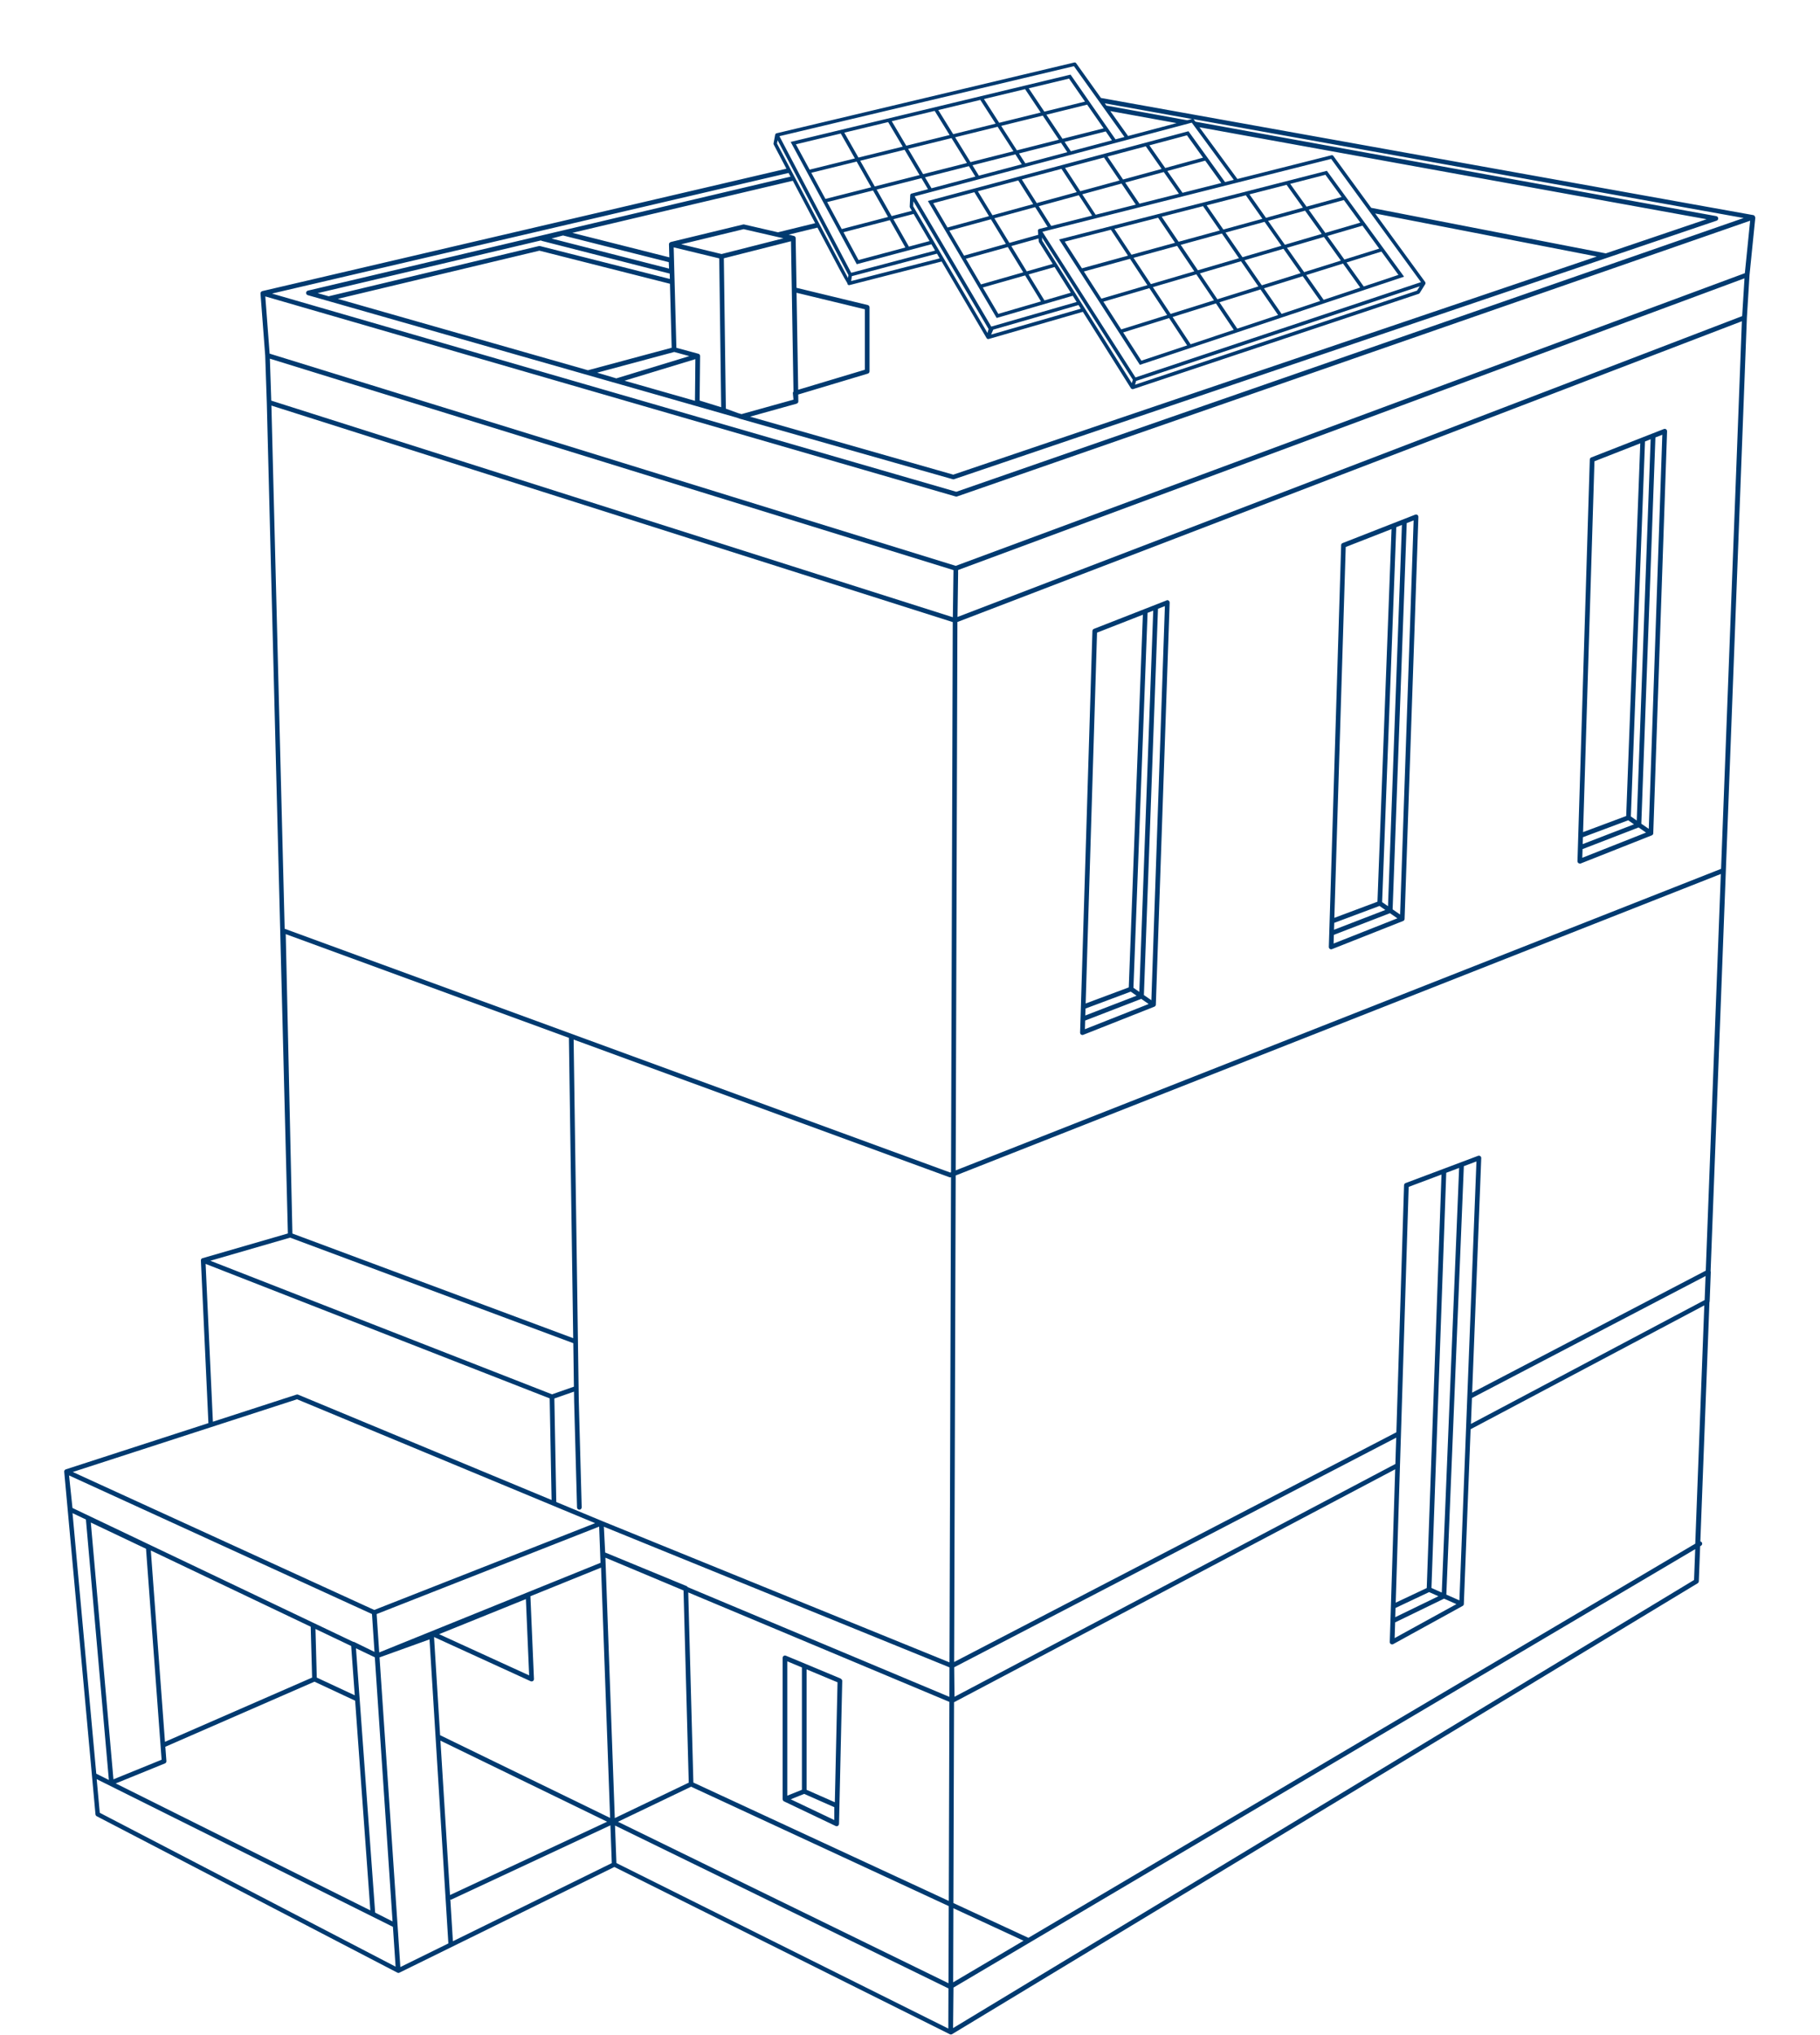 <svg width="390" height="436" viewBox="0 0 390 436" fill="none" xmlns="http://www.w3.org/2000/svg">
<g clip-path="url(#clip0_7127_166)">
<path d="M376.1 46.6C376.1 46.6 376.1 46.56 376.1 46.54C376.1 46.52 376.08 46.51 376.08 46.49C376.07 46.42 376.04 46.36 376 46.3C375.98 46.28 375.97 46.25 375.95 46.23C375.94 46.22 375.93 46.2 375.92 46.19C375.86 46.14 375.78 46.11 375.71 46.09L235.92 20.99L230.6 13.54C230.51 13.42 230.36 13.35 230.21 13.39L166.39 28.56C166.33 28.57 166.27 28.61 166.23 28.65C166.22 28.66 166.21 28.67 166.2 28.69C166.18 28.72 166.15 28.74 166.14 28.77C166.14 28.79 166.14 28.81 166.13 28.83C166.13 28.84 166.12 28.85 166.11 28.86L165.76 30.73C165.74 30.81 165.76 30.9 165.8 30.97C165.8 30.97 166.9 33.07 168.52 36.15L56.21 62.37C56.14 62.39 56.08 62.42 56.03 62.46C56.03 62.46 56.02 62.46 56.01 62.46C56.01 62.46 56 62.48 55.99 62.49C55.94 62.53 55.91 62.58 55.88 62.63C55.88 62.64 55.87 62.65 55.86 62.66C55.84 62.71 55.82 62.77 55.82 62.84C55.82 62.85 55.82 62.86 55.82 62.87C55.82 62.87 55.82 62.88 55.82 62.89L56.83 76.2L57.17 86.23L61.69 264.28L43.4 269.58C43.4 269.58 43.39 269.58 43.38 269.58C43.34 269.59 43.31 269.61 43.28 269.63C43.26 269.63 43.25 269.65 43.23 269.66C43.2 269.68 43.17 269.71 43.15 269.74C43.14 269.75 43.13 269.77 43.12 269.79C43.1 269.82 43.08 269.84 43.07 269.86C43.07 269.87 43.07 269.88 43.07 269.9C43.07 269.9 43.07 269.92 43.07 269.93C43.06 269.98 43.05 270.04 43.05 270.09L44.66 304.92L14.09 314.83C14.09 314.83 14 314.87 13.96 314.9C13.92 314.93 13.89 314.96 13.86 314.99C13.84 315.02 13.82 315.05 13.81 315.08C13.81 315.08 13.81 315.1 13.8 315.1C13.78 315.15 13.77 315.2 13.76 315.25C13.76 315.25 13.76 315.25 13.76 315.26C13.76 315.28 13.76 315.3 13.76 315.33L19.7 380.37L19.74 380.82L20.46 388.75C20.48 388.92 20.58 389.07 20.73 389.15L85.15 422.66C85.29 422.74 85.46 422.74 85.6 422.66L131.65 400.02L203.54 435.86C203.61 435.9 203.69 435.91 203.76 435.91C203.85 435.91 203.94 435.89 204.02 435.84L363.79 339.23C363.93 339.14 364.02 338.99 364.03 338.82L364.32 331.29L364.51 331.18C364.75 331.04 364.83 330.73 364.69 330.5C364.61 330.37 364.49 330.3 364.36 330.27L366.31 279.01C366.34 278.95 366.36 278.89 366.36 278.82L366.6 272.52C366.6 272.47 366.58 272.42 366.56 272.37L374.33 68.1L374.9 58.9L376.14 46.61C376.14 46.61 376.14 46.59 376.14 46.58L376.1 46.6ZM344.1 54.29L293.83 44.53L285.71 33.4C285.62 33.28 285.46 33.22 285.32 33.26L265.16 38.35L257.02 27.27L365.7 46.97L344.1 54.29ZM150.02 76.27C150.02 76.27 150.02 76.27 150.02 76.26C150.02 76.15 149.98 76.05 149.92 75.97C149.86 75.89 149.77 75.83 149.66 75.8L144.94 74.52L144.36 53L152.06 54.86L154.12 55.36L154.36 73.57L154.54 87.25L149.92 85.82L150.02 76.29V76.27ZM145.97 52.34L159.36 49.1L167.88 51.06L154.62 54.43L145.98 52.34H145.97ZM166.78 49.79L159.47 48.1C159.39 48.08 159.32 48.08 159.24 48.1L143.74 51.85C143.67 51.87 143.61 51.9 143.56 51.94C143.56 51.94 143.55 51.94 143.54 51.94C143.54 51.94 143.53 51.96 143.52 51.97C143.48 52.01 143.45 52.05 143.42 52.09C143.42 52.11 143.4 52.12 143.39 52.14C143.36 52.2 143.35 52.26 143.35 52.33L143.43 55.14L122.64 49.89L169.89 38.73C171.05 40.94 172.36 43.42 173.67 45.91C174.02 46.58 174.36 47.21 174.68 47.82L166.83 49.74C166.83 49.74 166.8 49.75 166.79 49.76L166.78 49.79ZM143.37 57.55L118.19 51.11L120.65 50.45L143.31 56.17L143.37 57.55ZM115.9 51.51C115.95 51.55 116.02 51.59 116.09 51.61L143.51 58.62L143.54 59.77L115.72 52.72C115.64 52.7 115.56 52.7 115.48 52.72L70.43 63.48L68.07 62.81L115.9 51.52V51.51ZM115.59 53.71L143.56 60.8L143.93 74.51L125.99 79.33L72.39 64.03L115.59 53.71ZM144.45 75.41L147.72 76.3L132.07 81.07L127.96 79.85L144.46 75.42L144.45 75.41ZM149.01 76.95L148.92 85.88L133.83 81.57L149.01 76.95ZM155.54 87.56L155.11 55.34L169.5 51.69L169.67 62.1C169.67 62.1 169.67 62.11 169.67 62.12L170.03 83.89C169.94 83.99 169.88 84.13 169.9 84.27L170.03 85.63L158.9 88.73L158.15 88.51L155.54 87.56ZM170.71 86.48C170.77 86.46 170.82 86.44 170.87 86.4C170.87 86.4 170.88 86.39 170.89 86.38C170.93 86.35 170.96 86.32 170.99 86.28C170.99 86.27 171 86.26 171.01 86.24C171.03 86.2 171.05 86.17 171.06 86.12C171.06 86.11 171.06 86.09 171.06 86.07C171.06 86.04 171.08 86 171.07 85.97L171.05 84.53L185.97 80.05C186.18 79.99 186.33 79.79 186.33 79.57V65.85C186.33 65.62 186.17 65.42 185.95 65.36L170.68 61.67L170.5 51.01C170.5 50.94 170.48 50.88 170.45 50.82C170.45 50.8 170.43 50.79 170.42 50.77C170.41 50.75 170.4 50.73 170.39 50.72C170.37 50.7 170.35 50.68 170.33 50.66C170.33 50.66 170.32 50.64 170.31 50.63C170.31 50.63 170.3 50.63 170.29 50.63C170.24 50.6 170.19 50.57 170.14 50.56L169.01 50.27L175.17 48.77C179.54 57.06 181.01 59.82 181.59 60.7C181.59 60.71 181.59 60.72 181.59 60.73C181.59 60.84 181.63 60.94 181.71 61.01C181.77 61.06 181.84 61.08 181.91 61.09C181.91 61.09 181.92 61.09 181.93 61.09C181.93 61.09 181.95 61.09 181.96 61.09C181.96 61.09 181.96 61.09 181.97 61.09C181.97 61.09 181.97 61.09 181.98 61.09C182 61.09 182.02 61.09 182.05 61.08L201.78 56.03L211.42 72.46C211.42 72.46 211.44 72.48 211.45 72.49C211.45 72.49 211.45 72.51 211.46 72.52C211.48 72.54 211.5 72.55 211.52 72.57C211.54 72.58 211.55 72.6 211.57 72.6C211.62 72.63 211.68 72.64 211.74 72.64C211.76 72.64 211.77 72.64 211.79 72.64C211.79 72.64 211.79 72.64 211.8 72.64C211.81 72.64 211.83 72.64 211.84 72.64L232.04 66.81L242.35 83.21C242.35 83.21 242.37 83.23 242.39 83.24C242.39 83.25 242.4 83.27 242.41 83.28C242.41 83.28 242.43 83.28 242.44 83.29C242.51 83.34 242.58 83.38 242.67 83.38C242.69 83.38 242.71 83.38 242.72 83.38C242.72 83.38 242.73 83.38 242.74 83.38C242.76 83.38 242.77 83.38 242.79 83.38L304.02 62.95C304.1 62.92 304.17 62.87 304.22 62.79L305.43 60.85C305.43 60.85 305.43 60.83 305.43 60.82C305.43 60.8 305.46 60.79 305.46 60.77C305.46 60.74 305.46 60.71 305.46 60.67C305.46 60.65 305.46 60.63 305.46 60.62C305.46 60.55 305.43 60.49 305.39 60.43V60.42L294.68 45.74L342.17 54.96L204.27 101.7L160.73 89.27L169.67 86.78L170.69 86.5L170.71 86.48ZM170.69 62.73L185.33 66.27V79.22L171.04 83.51L170.69 62.73ZM195.31 41.48C195.24 41.5 195.18 41.54 195.14 41.59C195.13 41.6 195.12 41.62 195.11 41.64C195.1 41.66 195.08 41.68 195.07 41.7C195.06 41.73 195.06 41.76 195.06 41.79C195.06 41.8 195.05 41.81 195.05 41.83L194.94 44.26C194.94 44.33 194.95 44.4 194.99 44.47L195.4 45.17L191.07 46.3L187.85 40.62L197.46 38.18L198.86 40.54L195.32 41.48H195.31ZM217.15 32.41L207.96 34.74L204.67 29.41L213.78 27.16L217.16 32.4L217.15 32.41ZM214.54 26.97L223.45 24.77L226.9 29.93L217.91 32.21L214.54 26.97ZM207.2 34.93L197.81 37.31L194.6 31.89L203.9 29.59L207.2 34.92V34.93ZM197.05 37.51L187.45 39.95L184.33 34.44L193.84 32.09L197.05 37.51ZM198.21 37.99L207.62 35.6L209.01 37.84L199.61 40.34L198.21 37.98V37.99ZM208.38 35.41L217.58 33.07L218.95 35.2L209.76 37.64L208.38 35.4V35.41ZM218.35 32.88L227.36 30.59L228.71 32.61L219.72 35L218.35 32.88ZM228.13 30.4L236.95 28.16L238.27 30.07L229.47 32.41L228.13 30.4ZM227.68 29.74L224.23 24.58L232.96 22.42L236.49 27.5L227.69 29.73L227.68 29.74ZM223.79 23.92L220.44 18.92L229.08 16.84L232.5 21.77L223.79 23.92ZM219.66 19.1L223.01 24.11L214.11 26.31L210.84 21.22L219.66 19.1ZM210.07 21.41L213.35 26.5L204.26 28.75L201.06 23.58L210.07 21.41ZM200.29 23.76L203.49 28.93L194.2 31.22L191.09 25.97L200.29 23.76ZM190.32 26.16L193.44 31.42L183.95 33.76L180.92 28.42L190.32 26.16ZM180.16 28.6L183.19 33.95L173.49 36.35L170.55 30.92L180.16 28.61V28.6ZM183.57 34.62L186.69 40.13L176.88 42.62L173.85 37.02L183.57 34.62ZM187.08 40.81L190.3 46.49L180.37 49.08L177.25 43.3L187.08 40.81ZM190.69 47.17L194.01 53.03L183.97 55.72L180.75 49.76L190.69 47.17ZM194.76 52.83L191.44 46.97L195.78 45.84L199.19 51.65L194.76 52.84V52.83ZM195.68 44.19L195.73 43.13L211.84 70.5L211.6 71.34L195.68 44.2V44.19ZM243.31 80.86L223.38 49.66L285.25 34.05L304.5 60.45L243.31 80.87V80.86ZM304.24 61.33L303.65 62.27L243.22 82.43L243.46 81.62L304.24 61.34V61.33ZM243.39 43.84L234.78 46.01L231.91 41.63L240.33 39.33L243.38 43.84H243.39ZM241.11 39.12L249.38 36.86L252.63 41.51L244.17 43.64L241.11 39.11V39.12ZM234.02 46.2L225.26 48.41L222.59 44.18L231.17 41.83L234.03 46.2H234.02ZM224.49 48.61L222.69 49.06C222.69 49.06 222.68 49.06 222.67 49.06C222.67 49.06 222.67 49.06 222.66 49.06C222.65 49.06 222.64 49.07 222.63 49.08C222.57 49.1 222.53 49.14 222.49 49.19C222.48 49.21 222.47 49.22 222.46 49.24C222.46 49.25 222.44 49.26 222.43 49.28C222.41 49.33 222.41 49.38 222.41 49.43C222.41 49.43 222.41 49.43 222.41 49.44L222.48 50.31L216.3 52.04L213.08 46.77L221.82 44.38L224.49 48.6V48.61ZM222.54 51.09L222.59 51.72C222.59 51.78 222.61 51.84 222.65 51.89L225.58 56.55L220.02 58.14L216.71 52.72L222.54 51.09ZM253.4 41.31L250.14 36.64L258.26 34.42L261.71 39.21L253.4 41.31ZM249.69 35.99L246.3 31.14L254.35 28.99L257.79 33.78L249.68 36L249.69 35.99ZM245.53 31.35L248.92 36.2L240.66 38.46L237.33 33.54L245.53 31.35ZM236.57 33.75L239.9 38.67L231.49 40.97L228.23 35.98L236.58 33.75H236.57ZM227.46 36.18L230.73 41.17L222.16 43.51L218.96 38.45L227.46 36.18ZM218.2 38.66L221.4 43.73L212.67 46.12L209.54 40.98L218.2 38.66ZM208.79 41.18L211.93 46.32L203.04 48.75L199.98 43.54L208.8 41.18H208.79ZM212.33 46.98L215.55 52.26L206.58 54.77L203.43 49.42L212.33 46.99V46.98ZM215.96 52.93L219.27 58.35L210.21 60.94L206.98 55.44L215.97 52.93H215.96ZM219.67 59.01L223.07 64.58L213.92 67.25L210.6 61.6L219.68 59.01H219.67ZM223.81 64.37L220.41 58.8L225.98 57.21L229.45 62.72L223.81 64.37ZM223.33 51.56L223.28 50.88L242.75 81.36L242.61 81.83L242.53 82.09L223.32 51.56H223.33ZM231.61 66.14L212.38 71.69L212.84 70.63L231.11 65.36L231.6 66.14H231.61ZM201.37 55.36L182.39 60.22L182.54 59.17L200.78 54.35L201.37 55.36ZM264.38 38.54L262.51 39.01L254.67 28.12L198.83 43.06L213.57 68.13L229.88 63.37L230.71 64.7L212.48 69.96C212.48 69.96 212.44 69.98 212.42 69.99L211.86 69.03L195.99 42.07L255.38 26.28L264.38 38.53V38.54ZM241.73 29.14L237.92 23.8L252.13 26.38L241.74 29.14H241.73ZM255.43 25.5L254.4 25.77L237.09 22.63L236.74 22.14L255.43 25.5ZM230.12 14.17L240.96 29.35L239.04 29.86L229.55 16.2L229.4 15.99L169.43 30.41L183.59 56.61L199.58 52.33L200.38 53.69L182.4 58.45L175.37 45.08L167.02 29.18L230.12 14.18V14.17ZM166.5 30.73L166.63 30.04L181.81 58.94C181.78 59.11 181.75 59.33 181.71 59.56C179.53 55.51 171.18 39.64 166.49 30.73H166.5ZM168.98 37.06C169.12 37.32 169.25 37.58 169.4 37.85L65.98 62.27C65.76 62.32 65.6 62.52 65.59 62.75C65.59 62.98 65.73 63.18 65.95 63.24L131.91 82.07H131.92L157.84 89.47L158.62 89.75C158.62 89.75 158.63 89.75 158.64 89.75C158.64 89.75 158.64 89.75 158.65 89.75L204.16 102.68C204.16 102.68 204.25 102.7 204.3 102.7C204.35 102.7 204.41 102.7 204.46 102.67L344.29 55.27L367.85 47.28C368.07 47.21 368.21 47 368.19 46.77C368.17 46.54 368 46.36 367.78 46.31L256.16 26.07L255.83 25.62C255.83 25.62 255.75 25.56 255.71 25.53L373.64 46.71L204.92 105.37L58.28 62.9L168.98 37.06ZM113.1 93.94L204.32 122.15L204.18 132.25L58.13 85.84L57.83 76.85L113.1 93.94ZM373.82 59.63L373.32 67.73L282.29 102.63L205.18 132.19L205.31 122.97V122.13L223.68 115.32L373.83 59.63H373.82ZM363.3 330.73L220.37 415.2L204.3 407.75L204.44 364.72L298.97 314.81L297.81 351.82C297.81 352 297.9 352.17 298.05 352.26C298.13 352.31 298.22 352.33 298.31 352.33C298.39 352.33 298.48 352.31 298.55 352.27L313.44 344.08C313.44 344.08 313.46 344.06 313.47 344.05C313.51 344.02 313.55 343.98 313.59 343.94C313.61 343.92 313.62 343.9 313.63 343.88C313.63 343.87 313.65 343.86 313.65 343.85C313.67 343.8 313.68 343.75 313.68 343.69C313.68 343.69 313.68 343.67 313.68 343.66L315.13 306.23L365.21 279.69L363.27 330.73H363.3ZM61.24 200.15L121.91 222.37L122.83 286.72L62.66 264.3L61.23 200.15H61.24ZM123.03 300.32L123.65 322.98C123.65 323.25 123.88 323.47 124.15 323.47H124.16C124.44 323.47 124.65 323.23 124.65 322.96L124.03 300.3L122.92 222.74L203.47 252.24C203.57 252.28 203.68 252.27 203.79 252.24L203.46 356.18L129.05 325.91L119.2 321.82L118.79 299.64L123 298.17L123.03 300.32ZM147.47 341.19L203.44 364.65L203.31 407.29L148.58 381.93L147.48 341.18L147.47 341.19ZM35.35 373.2L32.32 332.21L66.58 348.54L66.88 359.44L35.36 373.2H35.35ZM67.88 359.44L67.6 349.02L75.25 352.67L76.02 363.24L67.88 359.44ZM76.28 353.17L80.32 355.1L84.12 411.69L80.39 409.8L76.28 353.17ZM112.69 342.62L113.39 358.97L94.09 350.14L112.69 342.62ZM81.26 354.05L80.71 345.83L128.39 327.09L128.68 334.85L81.26 354.05ZM147.14 339.84L129.68 332.64L129.4 327.12L203.46 357.25L203.44 363.57L147.37 340.06C147.32 339.96 147.24 339.88 147.13 339.84H147.14ZM127.53 326.35L80.2 344.95L15.59 315.39L63.65 299.81L127.52 326.35H127.53ZM79.71 345.83L80.25 353.94L75.94 351.83C75.87 351.79 75.79 351.78 75.71 351.79L15.53 323.1L14.8 316.13L79.7 345.82L79.71 345.83ZM31.29 331.84L34.63 377.04L24.31 381.24L19.46 326.22L31.29 331.84ZM35.35 377.83C35.55 377.75 35.68 377.55 35.66 377.33L35.43 374.26L67.38 360.32L76.1 364.39L79.36 409.32L24.8 382.12L35.34 377.83H35.35ZM84.2 412.85L84.77 421.38L21.38 388.41L20.72 381.2L84.19 412.84L84.2 412.85ZM81.33 355.11L92.04 351.26L96.08 416.4L85.79 421.46L85.19 412.5L81.33 355.11ZM94.38 372.95L130.1 390.32L96.43 406.03L94.38 372.95ZM94.31 371.8L93.01 350.75L113.71 360.22C113.78 360.25 113.85 360.26 113.92 360.26C114.02 360.26 114.12 360.23 114.2 360.18C114.34 360.08 114.43 359.92 114.42 359.74L113.66 342.01L128.8 335.88L130.74 389.51L94.32 371.79L94.31 371.8ZM131.74 389.54L129.73 333.75L146.47 340.77L147.59 381.95L134.24 388.35L131.75 389.54H131.74ZM148.09 382.82L203.3 408.4L203.25 424.93L132.42 390.33L148.09 382.82ZM204.25 424.74L204.3 408.86L219.33 415.82L207.13 423.03L204.25 424.73V424.74ZM309.91 251.28L312.67 250.24L308.95 341.22L306.74 340.24L309.91 251.27V251.28ZM313.69 249.86L316.38 248.85L314.16 305.92L312.73 342.9L309.93 341.66L313.68 249.86H313.69ZM306.23 341.12L308.23 342.01L298.98 346.5L299.04 344.52L306.23 341.13V341.12ZM298.95 347.62L309.44 342.53L312.09 343.7L298.85 350.98L298.96 347.62H298.95ZM305.74 340.25L299.08 343.39L300.09 310.96L300.21 307.2C300.21 307.2 300.21 307.19 300.21 307.18L301.86 254.3L308.89 251.66L305.73 340.24L305.74 340.25ZM299.09 311.07L299.01 313.67L204.54 363.55L204.5 360.26L204.47 357.23L299.19 308.03L299.09 311.08V311.07ZM315.2 305.08L315.42 299.54L365.48 273.4L365.28 278.55L315.2 305.09V305.08ZM365.52 272.25L315.46 298.39L317.41 248.13C317.41 247.96 317.34 247.8 317.2 247.71C317.06 247.61 316.89 247.59 316.73 247.65L313.06 249.03C313.06 249.03 313 249.05 312.98 249.06L309.26 250.46C309.26 250.46 309.24 250.46 309.23 250.47L301.19 253.49C301 253.56 300.87 253.74 300.87 253.94L299.22 306.88L204.46 356.1L204.79 251.86L368.75 187.26L365.52 272.26V272.25ZM58.16 86.9L204.16 133.29L203.79 251.17L203.63 251.23L61 199L58.16 86.9ZM62.15 265.17L122.85 287.79L122.98 297.11L118.29 298.75L45.07 270.13L62.16 265.18L62.15 265.17ZM44.05 270.8L117.79 299.62L118.2 321.39L63.88 298.82C63.77 298.77 63.65 298.77 63.53 298.81L45.62 304.62L44.06 270.81L44.05 270.8ZM15.53 324.2L18.41 325.57L23.33 381.38L20.63 380.03L15.54 324.2H15.53ZM97.05 415.93L96.5 406.98C96.5 406.98 96.57 407.01 96.6 407.01C96.67 407.01 96.74 407 96.81 406.96L130.8 391.1L131.1 399.19L97.05 415.93ZM131.79 391.14L162.9 406.33L203.24 426.04L203.21 434.64L132.09 399.18L131.79 391.14ZM204.23 434.55L204.32 425.86L363.26 331.92L363.01 338.53L204.23 434.54V434.55ZM368.8 186.16L204.79 250.77L205.16 133.27L290.08 100.71L373.26 68.83L368.8 186.16ZM373.9 58.53L255.42 102.47L204.8 121.24L133.15 99.08L57.78 75.77L56.85 63.51L127.63 84.02L204.79 106.38C204.84 106.39 204.88 106.4 204.93 106.4C204.99 106.4 205.04 106.4 205.09 106.37L375.03 47.29L373.9 58.51V58.53Z" fill="#003A70"/>
<path d="M180.17 359.66L172.53 356.47L168.4 354.75C168.25 354.69 168.07 354.7 167.93 354.8C167.79 354.89 167.71 355.05 167.71 355.22V385.49C167.71 385.58 167.74 385.66 167.78 385.74C167.78 385.74 167.78 385.75 167.78 385.76C167.79 385.78 167.82 385.79 167.83 385.81C167.86 385.85 167.88 385.89 167.92 385.91C167.93 385.91 167.94 385.91 167.95 385.92C167.96 385.92 167.97 385.94 167.98 385.95L179.07 391.24C179.14 391.27 179.21 391.29 179.29 391.29C179.38 391.29 179.47 391.26 179.55 391.22C179.58 391.2 179.59 391.18 179.61 391.16C179.65 391.12 179.69 391.09 179.72 391.04C179.74 391.01 179.74 390.97 179.75 390.94C179.76 390.9 179.79 390.85 179.79 390.81L180.48 360.17C180.48 359.96 180.36 359.78 180.17 359.7V359.66ZM168.71 355.96L171.84 357.27V383.48L168.71 384.74V355.96ZM178.79 389.97L172.72 387.08L169.44 385.52L171.32 384.76L172.32 384.36L178.78 387.21V389.98L178.79 389.97ZM172.84 383.48V357.68L179.47 360.45L178.89 386.15L172.83 383.48H172.84Z" fill="#003A70"/>
<path d="M249.97 128.65L234.41 134.74C234.22 134.81 234.1 134.99 234.09 135.19L231.45 221.25C231.45 221.42 231.53 221.58 231.66 221.67C231.74 221.73 231.85 221.76 231.95 221.76C232.01 221.76 232.07 221.75 232.13 221.72L247.37 215.69C247.37 215.69 247.38 215.68 247.39 215.68C247.46 215.65 247.53 215.6 247.58 215.53C247.58 215.53 247.59 215.53 247.6 215.51C247.65 215.44 247.67 215.35 247.68 215.27C247.68 215.26 247.68 215.25 247.68 215.24L250.64 129.12C250.64 128.95 250.57 128.79 250.43 128.69C250.29 128.59 250.12 128.57 249.96 128.63L249.97 128.65ZM232.61 216.09L242.3 212.47L243.55 213.34L232.56 217.58L232.61 216.1V216.09ZM242.88 211.65L245.91 131.31L247.12 130.83L244.14 212.52L242.87 211.64L242.88 211.65ZM235.08 135.55L244.9 131.71L241.88 211.56L232.64 215.01L235.08 135.55ZM232.48 220.52L232.54 218.66L244.55 214.02L246.14 215.12L232.48 220.52ZM246.72 214.31L245.12 213.2L248.14 130.44L249.62 129.86L246.72 214.31Z" fill="#003A70"/>
<path d="M287.39 116.83L284.75 202.89C284.75 203.06 284.83 203.22 284.96 203.31C285.04 203.37 285.15 203.4 285.25 203.4C285.31 203.4 285.37 203.39 285.43 203.36L300.67 197.33C300.67 197.33 300.68 197.32 300.69 197.32C300.76 197.29 300.83 197.24 300.88 197.17C300.88 197.17 300.89 197.17 300.9 197.15C300.95 197.08 300.97 196.99 300.98 196.91C300.98 196.9 300.98 196.89 300.98 196.88L303.94 110.76C303.94 110.59 303.87 110.43 303.73 110.33C303.59 110.23 303.42 110.21 303.26 110.27L287.7 116.36C287.51 116.43 287.39 116.61 287.38 116.81L287.39 116.83ZM295.6 194.1L296.85 194.97L285.86 199.21L285.91 197.73L295.6 194.11V194.1ZM285.77 202.16L285.83 200.3L297.85 195.66L299.44 196.76L285.78 202.16H285.77ZM300.02 195.95L298.42 194.84L301.44 112.08L302.92 111.5L300.02 195.95ZM297.44 194.17L296.17 193.29L299.2 112.95L300.41 112.47L297.43 194.16L297.44 194.17ZM298.19 113.35L295.17 193.2L285.93 196.66L288.37 117.2L298.19 113.36V113.35Z" fill="#003A70"/>
<path d="M338.54 185.05C338.6 185.05 338.66 185.04 338.72 185.01L353.96 178.98C353.96 178.98 353.97 178.97 353.98 178.97C354.05 178.94 354.12 178.89 354.17 178.82C354.17 178.82 354.18 178.82 354.19 178.8C354.24 178.73 354.26 178.64 354.27 178.56C354.27 178.55 354.27 178.54 354.27 178.53L357.23 92.41C357.23 92.24 357.16 92.08 357.02 91.98C356.88 91.88 356.71 91.86 356.55 91.92L340.99 98.01C340.8 98.08 340.68 98.26 340.67 98.46L338.12 181.56L338.03 184.51C338.03 184.68 338.11 184.84 338.24 184.93C338.32 184.99 338.43 185.02 338.53 185.02L338.54 185.05ZM348.89 175.75L350.14 176.62L339.15 180.86L339.2 179.38L348.89 175.76V175.75ZM339.06 183.8L339.12 181.93L351.13 177.29L352.72 178.39L339.06 183.79V183.8ZM353.31 177.59L351.71 176.49L354.73 93.73L356.21 93.15L353.31 177.6V177.59ZM350.74 175.81L349.47 174.93L352.5 94.59L353.71 94.11L350.73 175.8L350.74 175.81ZM341.67 98.83L351.49 94.99L348.47 174.84L339.23 178.29L341.67 98.83Z" fill="#003A70"/>
<path d="M284.33 36.6L226.95 51.31L244.1 77.93L244.26 78.17L300.87 59.28L284.33 36.6ZM299.66 58.9L292.23 61.38L288.55 56.24L296.02 53.9L299.67 58.9H299.66ZM288.08 55.6L284.46 50.55L291.96 48.35L295.55 53.27L288.08 55.61V55.6ZM274.58 52.66L266.25 55.11L262.61 49.83L270.98 47.53L274.59 52.66H274.58ZM271.73 47.32L279.66 45.14L283.23 50.12L275.33 52.44L271.73 47.32ZM265.49 55.33L256.69 57.91L253.01 52.46L261.84 50.03L265.49 55.32V55.33ZM255.93 58.14L246.62 60.87L242.9 55.24L252.24 52.68L255.93 58.15V58.14ZM256.37 58.79L260.13 64.35L250.84 67.26L247.05 61.52L256.37 58.78V58.79ZM257.12 58.57L265.93 55.98L269.65 61.37L260.87 64.12L257.12 58.57ZM266.69 55.76L275.03 53.31L278.7 58.53L270.39 61.13L266.68 55.75L266.69 55.76ZM275.79 53.09L283.7 50.77L287.33 55.84L279.46 58.31L275.79 53.1V53.09ZM284 49.9L280.44 44.93L287.97 42.86L291.5 47.7L284.01 49.9H284ZM284.02 37.45L287.49 42.21L279.97 44.28L276.47 39.39L284.02 37.45ZM275.69 39.59L279.2 44.49L271.28 46.67L267.74 41.64L275.7 39.6L275.69 39.59ZM266.96 41.83L270.51 46.88L262.15 49.18L258.57 43.99L266.96 41.84V41.83ZM257.8 44.18L261.39 49.38L252.56 51.8L248.94 46.44L257.8 44.17V44.18ZM248.17 46.65L251.79 52.02L242.46 54.58L238.81 49.05L248.17 46.65ZM238.05 49.24L241.71 54.78L231.84 57.49L228.16 51.77L238.06 49.23L238.05 49.24ZM242.14 55.45L245.87 61.1L236.01 63.99L232.26 58.17L242.14 55.46V55.45ZM246.3 61.75L250.1 67.5L240.26 70.58L236.44 64.64L246.3 61.74V61.75ZM244.58 77.28L240.68 71.23L250.52 68.15L254.39 74.01L244.58 77.28ZM255.13 73.76L251.27 67.92L260.56 65.01L264.38 70.68L255.12 73.77L255.13 73.76ZM265.13 70.42L261.31 64.77L270.1 62.02L273.88 67.5L265.13 70.42ZM274.62 67.25L270.85 61.78L279.16 59.18L282.9 64.49L274.62 67.25ZM283.64 64.24L279.91 58.94L287.79 56.47L291.48 61.62L283.64 64.24Z" fill="#003A70"/>
</g>
<defs>
<clipPath id="clip0_7127_166">
<rect width="388.82" height="435.45" fill="white" transform="translate(0.5 0.5)"/>
</clipPath>
</defs>
</svg>
